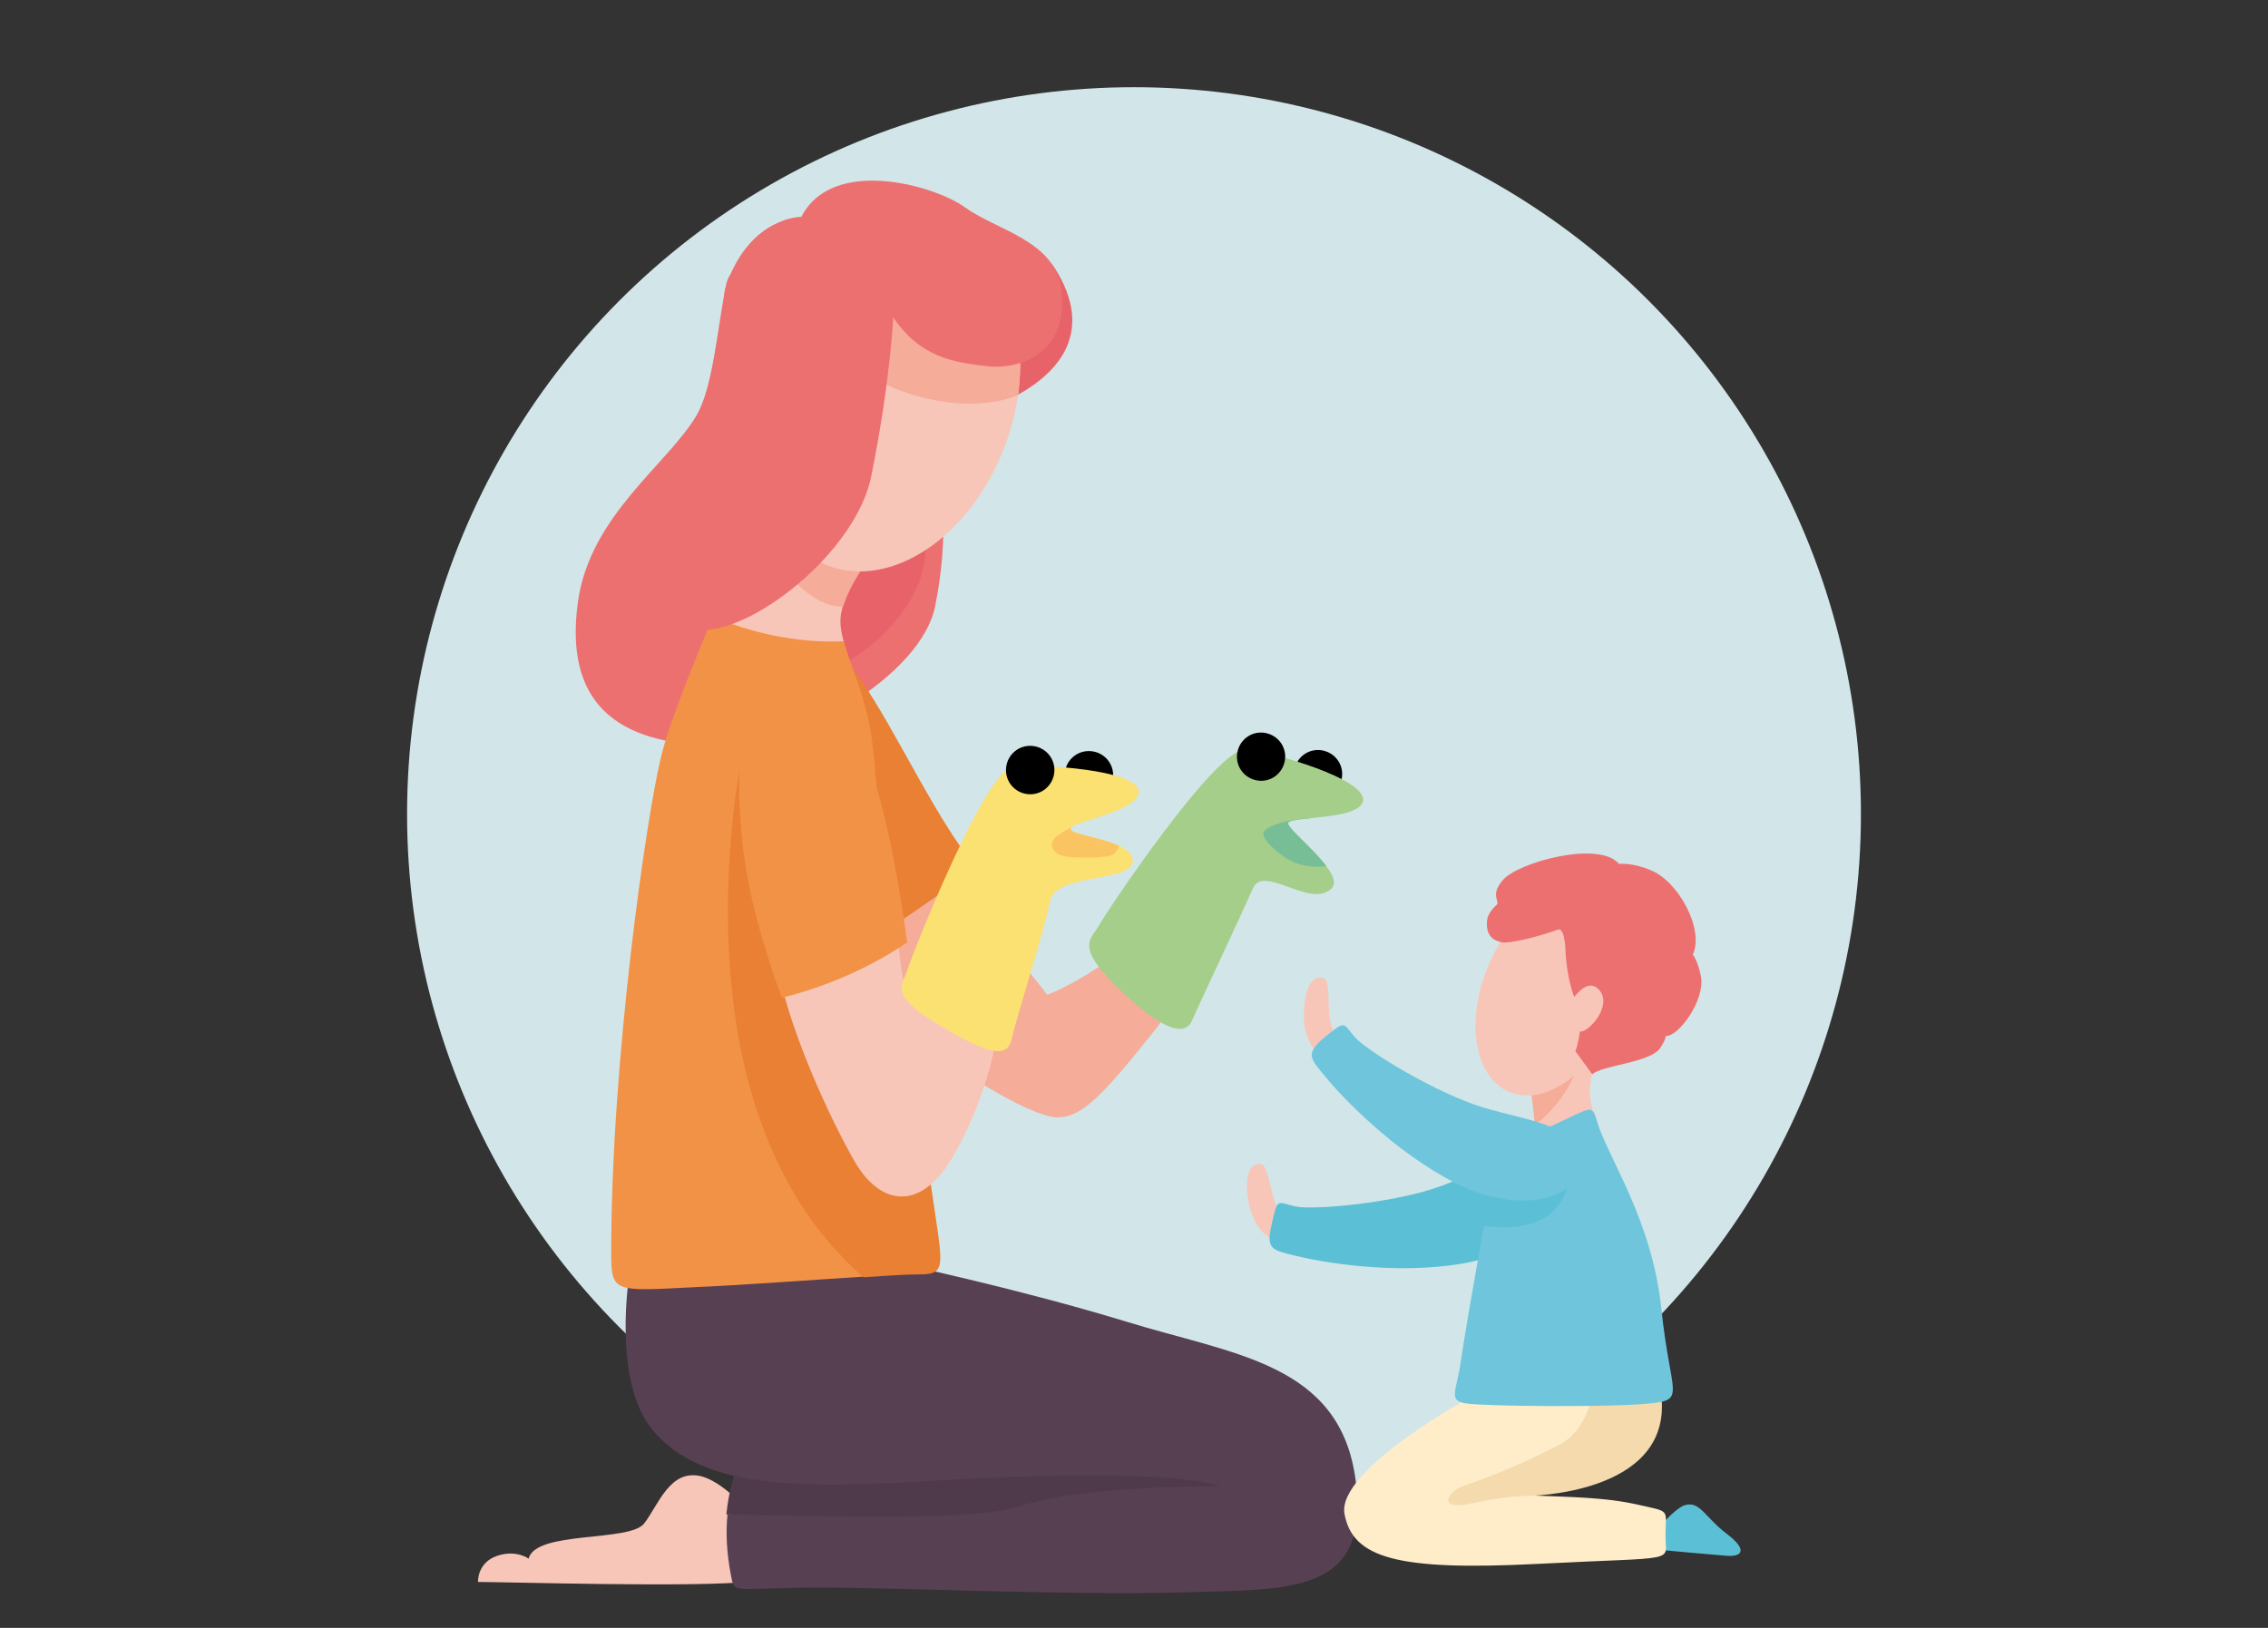 <?xml version="1.0" encoding="utf-8"?>
<!-- Generator: Adobe Illustrator 24.3.0, SVG Export Plug-In . SVG Version: 6.00 Build 0)  -->
<svg version="1.1" xmlns="http://www.w3.org/2000/svg" xmlns:xlink="http://www.w3.org/1999/xlink" x="0px" y="0px"
	 viewBox="0 0 390 280" style="enable-background:new 0 0 390 280;" xml:space="preserve">
<rect x="0" y="0" width="390" height="280" fill="#333333" stroke="none"/>
<style type="text/css">
	.st0{fill:#D2E6E9;}
	.st1{fill:#ED7070;}
	.st2{fill:#E76369;}
	.st3{fill-rule:evenodd;clip-rule:evenodd;fill:#F8C6B9;}
	.st4{fill-rule:evenodd;clip-rule:evenodd;fill:#F5AC99;}
	.st5{fill-rule:evenodd;clip-rule:evenodd;fill:#E98033;}
	.st6{fill-rule:evenodd;clip-rule:evenodd;fill:#584053;}
	.st7{fill-rule:evenodd;clip-rule:evenodd;fill:#4F3A4B;}
	.st8{fill-rule:evenodd;clip-rule:evenodd;fill:#F29246;}
	.st9{clip-path:url(#SVGID_2_);fill-rule:evenodd;clip-rule:evenodd;fill:#F5AC99;}
	.st10{fill-rule:evenodd;clip-rule:evenodd;fill:#ED7070;}
	.st11{fill-rule:evenodd;clip-rule:evenodd;}
	.st12{fill-rule:evenodd;clip-rule:evenodd;fill:#FBE072;}
	.st13{fill-rule:evenodd;clip-rule:evenodd;fill:#A6CE8B;}
	.st14{clip-path:url(#SVGID_4_);fill-rule:evenodd;clip-rule:evenodd;fill:#77BE97;}
	.st15{fill-rule:evenodd;clip-rule:evenodd;fill:#5BC0D5;}
	.st16{fill-rule:evenodd;clip-rule:evenodd;fill:#FFEDCA;}
	.st17{fill-rule:evenodd;clip-rule:evenodd;fill:#F4DAAD;}
	.st18{fill-rule:evenodd;clip-rule:evenodd;fill:#6FC6DC;}
	.st19{clip-path:url(#SVGID_6_);fill-rule:evenodd;clip-rule:evenodd;fill:#FBC462;}
	.st20{display:none;}
	.st21{display:inline;}
	.st22{fill-rule:evenodd;clip-rule:evenodd;fill:#E76369;}
	.st23{fill:#4F3A4B;}
	.st24{fill-rule:evenodd;clip-rule:evenodd;fill:#49AEC6;}
	.st25{fill-rule:evenodd;clip-rule:evenodd;fill:#E74B59;}
	.st26{fill-rule:evenodd;clip-rule:evenodd;fill:#EA5C55;}
	.st27{fill-rule:evenodd;clip-rule:evenodd;fill:#B05A5E;}
	.st28{fill-rule:evenodd;clip-rule:evenodd;fill:#85464A;}
	.st29{clip-path:url(#SVGID_8_);fill-rule:evenodd;clip-rule:evenodd;fill:#F5AC99;}
	.st30{fill-rule:evenodd;clip-rule:evenodd;fill:#FBC462;}
	.st31{clip-path:url(#SVGID_10_);fill-rule:evenodd;clip-rule:evenodd;fill:#E76369;}
	.st32{clip-path:url(#SVGID_12_);fill-rule:evenodd;clip-rule:evenodd;fill:#49AEC6;}
	.st33{fill:#F8C6B9;}
	.st34{clip-path:url(#SVGID_14_);fill-rule:evenodd;clip-rule:evenodd;fill:#F5AC99;}
	.st35{fill:#EDEDED;}
	.st36{fill:#DCDCDC;}
	.st37{fill:#FFFFFF;}
	.st38{clip-path:url(#SVGID_16_);fill:#ED7070;}
	.st39{clip-path:url(#SVGID_16_);fill:#F29246;}
	.st40{clip-path:url(#SVGID_16_);fill:#FBE072;}
</style>
<g id="Fond">
	<circle class="st0" cx="195" cy="140" r="125"/>
</g>
<g id="Illus_x5F_symptomes">
</g>
<g id="FAQ">
</g>
<g id="Tests_x5F_visuels">
	<g>
		<path class="st1" d="M160.8,104.3c-2.4,11.9-23.5,24-35.7,24s-28.9-2.3-25.7-24.9c2.1-14.8,15.5-23.6,20.4-32
			c2.9-5,3.6-15.6,5.1-22.6C127.6,36.8,170.5,56.4,160.8,104.3z"/>
		<path class="st2" d="M158.9,96.9c-1.4,9.5-13.3,19.2-20.2,19.2c-6.9,0-16.4-1.9-14.5-19.9c1.2-11.8,8.8-18.8,11.5-25.6
			c1.6-4,37.7-36.6,45.6-24.6c7,10.9,1.7,19.3-11.7,24.4C163,73,160.8,83.6,158.9,96.9z"/>
		<path class="st3" d="M122.5,106.1c2.5-5.9,4.9-11.6,6.8-15.8c7.8-2.1,13.1,6,15.6,14l-0.1,0.5c-0.5,1.7-0.3,3.5,0.3,5.6
			C138.4,127.7,129.7,120.1,122.5,106.1L122.5,106.1L122.5,106.1z"/>
		<path class="st4" d="M163.5,150.2l16.6,20.9c0,0,14.2-5.2,25.5-20.9v-11.6l20.5-5.9c0,0-6.6,13.1-12.2,18.4
			c-1.8,1.8-6.2,14.6-15.8,26.7c-8.4,10.5-11.9,14.2-16,14.4c-3.9,0.2-15.4-6.4-25.7-14.4c-10.3-8.1-14.6-23.9-14.6-23.9
			s8.2-8.9,12.5-8.3C158.6,146.3,163.5,150.2,163.5,150.2L163.5,150.2L163.5,150.2z"/>
		<path class="st5" d="M145.6,114c5.5,5.5,13.6,23.9,20.9,33.5c1.4,1.9-2.2,4.6-13,11.8C142.7,166.4,140.1,108.5,145.6,114
			L145.6,114L145.6,114z"/>
		<path class="st3" d="M129.3,272c-8.9,1.1-42.2,0.1-47.1,0.1c0,0-0.2-3.3,3.3-4.5c3.3-1.1,5.4,0.5,5.4,0.5
			c1.2-4.9,17.5-2.8,19.9-6.1c2.5-3.3,4.4-9.3,9.7-8.1C127.4,255.6,138.2,270.9,129.3,272L129.3,272L129.3,272z"/>
		<path class="st6" d="M117,250.2c-1.5-1-3.1-2.3-4.5-3.9c-7.5-8.5-4.2-27.6-4.2-27.6l47.1-1.2c0,0,19.8,4.2,38.2,9.8
			c18.4,5.7,36.8,7.1,39.5,27.2c2.7,20.1-11.5,18.8-30.2,19.4c-18.8,0.6-54.1-1.1-65.6-0.8c-11.5,0.2-11,0.9-11.6-2.1
			c-0.8-4.1-0.9-7.7-0.6-10.5c15.8-2.3,5.2-5.5,2.1-6.2c-0.5-0.1-0.8-0.4-0.8-0.4l-0.4-0.1c-3.3-0.8-6.1-1.9-8.4-3.3
			C117.3,250.3,117.1,250.2,117,250.2L117,250.2L117,250.2z"/>
		<path class="st7" d="M126.2,253.8c8.4,2,19.7,1.7,32.2,1c45.1-2.8,51.4,0.9,51.4,0.9s-22.6-0.4-34.5,3.4c-7.8,2.5-31,1.8-49.1,1.4
			c-0.4,0-0.8,0-1.3,0C125.3,256.5,126.2,254.1,126.2,253.8L126.2,253.8L126.2,253.8z"/>
		<path class="st8" d="M148.4,219.6c-8.3,0.5-19.8,1.4-29,1.8c-13.8,0.7-14.3,1-14.3-5.9c0-33.4,6.1-75.1,8.5-85
			c1.2-5.3,5.1-15.1,9-24.4c5.8,2.4,13.8,4.6,22.5,4.2c1.1,4.1,3.5,9,4.6,15.4c1,5.6,1.7,21.5,3.7,37.4c1.3,9.7,3.9,18.6,4.9,27.2
			C158.3,190.3,145.8,217.3,148.4,219.6L148.4,219.6L148.4,219.6z"/>
		<path class="st5" d="M158.3,190.3l0.6,4.6c2.7,22.6,5,24.3-0.9,24.3c-2,0-5.4,0.2-9.5,0.5C114.3,190,127.8,129,127.8,129
			L158.3,190.3L158.3,190.3L158.3,190.3z"/>
		<path class="st4" d="M135.4,84.1c6.1,0.7,15.5,10.1,15.5,10.1s-4.4,5.2-5.9,10.1c-5.9,0.4-12.1-8-15.6-14l1.7-3.8
			c0.3-0.7,0.7-1.3,1.2-1.7L135.4,84.1L135.4,84.1L135.4,84.1z"/>
		<path class="st3" d="M133.4,164.3c1.5,11.5,9.7,28.9,13.7,35.7c4,6.8,11,9.2,17.1-1.6c6.1-10.8,7.3-21,7.3-21l-12.1-4.4
			c0,0-3.4,3.6-4.7-8.6c-1.3-12.3-3-24-3-24S131.6,150.8,133.4,164.3L133.4,164.3L133.4,164.3z"/>
		<path class="st3" d="M133.5,61.9c5.9-15.4,19.5-24.4,30.3-20.3c10.8,4.2,14.8,20,8.9,35.4c-5.9,15.4-19.5,24.4-30.3,20.3
			C131.6,93.1,127.6,77.2,133.5,61.9L133.5,61.9L133.5,61.9z"/>
		<g>
			<defs>
				<path id="SVGID_1_" d="M133.5,61.9c5.9-15.4,19.5-24.4,30.3-20.3c10.8,4.2,14.8,20,8.9,35.4c-5.9,15.4-19.5,24.4-30.3,20.3
					C131.6,93.1,127.6,77.2,133.5,61.9L133.5,61.9L133.5,61.9z"/>
			</defs>
			<clipPath id="SVGID_2_">
				<use xlink:href="#SVGID_1_"  style="overflow:visible;"/>
			</clipPath>
			<path class="st9" d="M131.7,48.4c6.9,8.6,11.3,14.1,22.4,18.5s21.9,2.7,25.6-2.3c3.7-5-9.8-20.1-9.8-20.1L131.7,48.4z"/>
		</g>
		<path class="st10" d="M128.1,64.6c-1.6,5.4-16,30.2-12.2,40.6c3.9,10.4,30.5-6.9,33.9-23.2c3.3-16.3,3.8-27.4,3.8-27.4
			c4.7,6.9,10.3,7.7,16.2,8.4c5.2,0.6,14.1-2,12.7-13.3c-1.1-8.3-11.1-10.1-16.5-14c-5.4-3.9-22.9-8.8-28.2,1.6
			c0,0-8.6-0.1-12.8,11.4C122.6,55.4,129.7,59.3,128.1,64.6L128.1,64.6L128.1,64.6z"/>
		<path class="st11" d="M187.6,129.2c2.3,0.2,4,2.2,3.8,4.5c-0.2,2.3-2.2,4-4.5,3.8c-2.3-0.2-4-2.2-3.8-4.5
			C183.3,130.6,185.4,129,187.6,129.2L187.6,129.2L187.6,129.2z"/>
		<path class="st11" d="M227.9,129.2c2.2,0.7,3.4,3,2.7,5.2c-0.7,2.2-3,3.4-5.2,2.7c-2.2-0.7-3.4-3-2.7-5.2
			C223.4,129.7,225.7,128.5,227.9,129.2L227.9,129.2L227.9,129.2z"/>
		<path class="st12" d="M156,166.9c0.8-2.6,13.4-34.6,18.3-35.1c4.9-0.4,21,0.6,21.5,4.2c0.5,3.6-11.9,5.3-11.7,6.6
			c0.2,1.3,10.7,1.8,10.7,5.5c-0.1,3.7-13.3,2.1-14.2,6.8c-0.9,4.7-6,20.8-6.6,23.7c-0.6,2.9-2.8,3.6-12-2
			C152.6,171.2,155.2,169.5,156,166.9L156,166.9L156,166.9z"/>
		<path class="st13" d="M188.9,159.3c1.3-2.4,20.4-31,25.4-30.4c4.9,0.6,20.3,5,20.1,8.7c-0.3,3.6-12.8,2.7-12.9,4
			c-0.1,1.3,10.2,8.8,7.4,11.3c-3.7,3.4-11.7-4.4-13.5,0c-1.9,4.4-9.2,19.8-10.4,22.6c-1.2,2.7-4.6,2.1-12.4-5.2
			C184.7,162.7,187.6,161.6,188.9,159.3L188.9,159.3L188.9,159.3z"/>
		<g>
			<defs>
				<path id="SVGID_3_" d="M188.9,159.3c1.3-2.4,20.4-31,25.4-30.4c4.9,0.6,20.3,5,20.1,8.7c-0.3,3.6-12.8,2.7-12.9,4
					c-0.1,1.3,10.2,8.8,7.4,11.3c-3.7,3.4-11.7-4.4-13.5,0c-1.9,4.4-9.2,19.8-10.4,22.6c-1.2,2.7-4.6,2.1-12.4-5.2
					C184.7,162.7,187.6,161.6,188.9,159.3L188.9,159.3L188.9,159.3z"/>
			</defs>
			<clipPath id="SVGID_4_">
				<use xlink:href="#SVGID_3_"  style="overflow:visible;"/>
			</clipPath>
			<path class="st14" d="M225.2,140.7c0,0-3.4,0.2-6.1,1.2c-2.6,1.1-1.8,1.7-1.6,2.3c0.4,1,3.3,3.5,5.2,4.2s4.1,0.8,5.3,0.6
				C229.3,148.7,225.2,140.7,225.2,140.7z"/>
		</g>
		<path class="st11" d="M177.5,128.3c2.3,0.2,4,2.2,3.8,4.5c-0.2,2.3-2.2,4-4.5,3.8c-2.3-0.2-4-2.2-3.8-4.5
			C173.2,129.8,175.2,128.1,177.5,128.3L177.5,128.3L177.5,128.3z"/>
		<path class="st11" d="M218.1,126.2c2.2,0.7,3.4,3,2.7,5.2c-0.7,2.2-3,3.4-5.2,2.7c-2.2-0.7-3.4-3-2.7-5.2
			C213.6,126.7,215.9,125.5,218.1,126.2L218.1,126.2L218.1,126.2z"/>
		<path class="st8" d="M132.8,166.9c-3-8.8-4.6-16.7-5.1-21.6c-1-10.2-2.3-26.8,9.8-28.3c13.2-1.7,18.2,43.9,18.5,45.1
			c-6.5,4.4-13.9,7.6-21.5,9.5c-0.6-1.5-1.1-3-1.7-4.5L132.8,166.9L132.8,166.9L132.8,166.9z"/>
		<path class="st15" d="M285.6,266.6c3.4,0.3,8.7,0.8,11.3,1c2.7,0.2,3.7-1,0-3.8c-3.7-2.8-4.6-5.7-7.2-4.9
			c-1.3,0.4-3.5,2.8-3.5,2.8S282.1,266.4,285.6,266.6L285.6,266.6L285.6,266.6z"/>
		<path class="st16" d="M275.1,232.6c-0.2,3.8,5.5,13.1,0,16c-7,3.7-18.9,8.9-12.3,8.6c7,0.3,13.1,0.3,18.8,1.6
			c5.8,1.3,4.8,0.7,4.8,5.2c-0.1,4.9,3.1,3.7-22.2,5c-23.9,1.2-31.6-1-33-8.6c-1.4-7.6,22-20.3,22-20.3S265.6,233.3,275.1,232.6
			L275.1,232.6L275.1,232.6z"/>
		<path class="st3" d="M218.3,212.9c0,0-2.8-1.5-3.6-6.1c-0.8-4.6,0.1-6.6,2-6.6c1.9,0,1.6,8.1,4.5,9.1
			C224.1,210.4,218.3,212.9,218.3,212.9L218.3,212.9L218.3,212.9z"/>
		<path class="st4" d="M263.9,193.5c-0.1-1.5-0.3-3.4-0.6-5.6c-1.9-11.5,7.7-4.5,7.7-4.5s0.4,1.4,1,3.5
			C269.9,191.5,266.2,193.2,263.9,193.5L263.9,193.5L263.9,193.5z"/>
		<path class="st3" d="M273.8,184.2c-0.4,2.6-0.7,4.1,0.2,7.2c0.9,2.9-6.9,4.5-10.2,5c0.1-0.8,0.1-1.8,0-2.9c2-1.1,6.7-6.1,7.6-10.9
			L273.8,184.2z"/>
		<path class="st3" d="M274.2,153.2c6,2.5,7.6,12.3,3.5,21.9c-4,9.6-12.2,15.3-18.2,12.7c-6-2.5-7.6-12.3-3.5-21.9
			C260.1,156.4,268.2,150.6,274.2,153.2L274.2,153.2L274.2,153.2z"/>
		<path class="st15" d="M222.7,207.5c3.1,0.7,17.3-0.6,25.1-3.5c7.9-2.9,14.8-7.4,18.8-2.3c4,5-3,13.5-14.9,15.6
			c-12,2.1-24.9-0.3-28.9-1.3c-4-1-5.2-1-4.1-5.5C219.7,205.9,219.6,206.8,222.7,207.5L222.7,207.5L222.7,207.5z"/>
		<path class="st17" d="M275.1,232.6c1.9-0.1,3.6,0,5.1,0.5l5.5,7.2c1.7,16.9-23.1,17-23.1,17l0.2,0c-6.6,0.2-9.9,1.6-12.1,1.6
			c-3.2,0-1.2-2.7,1.2-3.4c2.4-0.8,9.5-3.4,16.4-7.1C273.8,245.5,274.9,236.4,275.1,232.6L275.1,232.6L275.1,232.6z"/>
		<path class="st18" d="M257.5,197.9l0.2-0.9c0,0,5.2-1.6,9-3.3c6.9-3.1,7-4,7.9-0.9c1.8,6.2,9.5,16.9,11.1,32.4
			c1.5,14.7,4.4,15.6-2.1,16.2c-6.5,0.7-28.2,0.5-31.5,0c-3.2-0.5-1.6-2.1-0.9-7.3c0.4-2.9,2.3-14,4-23.3
			C260.6,211.6,263.3,196.4,257.5,197.9L257.5,197.9L257.5,197.9z"/>
		<path class="st15" d="M257.5,197.9c5.8-1.5,14.2-2.3,12.1,5.9c-1.8,7.3-9,7.8-14.5,7L257.5,197.9L257.5,197.9L257.5,197.9z"/>
		<path class="st3" d="M226.4,180.9c0,0-2.4-2-2.2-6.7c0.2-4.6,1.5-6.4,3.3-6c1.9,0.4-0.1,8.2,2.5,9.8
			C232.6,179.6,226.4,180.9,226.4,180.9L226.4,180.9L226.4,180.9z"/>
		<path class="st18" d="M232.9,178.3c2,2.4,14.2,9.8,22.2,12.2c8,2.4,16.3,2.9,16.5,9.4c0.2,6.5-10.5,9.1-21.3,3.6
			s-19.8-15.1-22.4-18.3c-2.6-3.2-3.6-3.9,0-6.9C231.5,175.4,230.9,176,232.9,178.3L232.9,178.3L232.9,178.3z"/>
		<g>
			<defs>
				<path id="SVGID_5_" d="M156,166.9c0.8-2.6,13.4-34.6,18.3-35.1c4.9-0.4,21,0.6,21.5,4.2c0.5,3.6-11.9,5.3-11.7,6.6
					c0.2,1.3,10.7,1.8,10.7,5.5c-0.1,3.7-13.3,2.1-14.2,6.8c-0.9,4.7-6,20.8-6.6,23.7c-0.6,2.9-2.8,3.6-12-2
					C152.6,171.2,155.2,169.5,156,166.9L156,166.9L156,166.9z"/>
			</defs>
			<clipPath id="SVGID_6_">
				<use xlink:href="#SVGID_5_"  style="overflow:visible;"/>
			</clipPath>
			<path class="st19" d="M185.7,141.6c0,0-1.7,0.7-3.7,2c-2,1.4-0.9,2.7-0.2,3.2c0.7,0.5,2.3,0.7,4.6,0.7s4.5-0.1,5.1-0.6
				s1.5-1.9,0.9-2.6S185.7,141.6,185.7,141.6z"/>
		</g>
		<path class="st1" d="M255.7,158.4c0.1-1.1,0.9-2.1,1.6-2.7c0.8-0.7-1.2-1.6,1.1-4.3c2.6-3.1,16.6-6.9,20-2.8c0,0,2.3-0.3,5.5,1.1
			c4.7,1.9,9.2,10.1,7.2,14.5c0,0,0.9,1.1,1.4,3.8c0.7,4.1-3.9,10.4-6.1,10.2c0,0,0.2,0.3-0.8,1.9c-1.5,2.7-10.2,3.1-11.8,4.7
			l-2.9-4c0.4-0.9,0.8-3.4,0.8-3.4c1.2,0.4,5.6-4.2,3.4-7c-1.4-1.7-3-0.7-4.4,1.1c0,0-1.3-3.2-1.5-8c-0.2-4.3-1.3-3.6-1.3-3.6
			c-3,1.1-8.1,2.4-9.5,2.2C255.7,161.7,255.6,159.6,255.7,158.4z"/>
	</g>
</g>
<g id="La_x5F_vision_x5F_des_x5F_enfnats" class="st20">
	<g class="st21">
		<path class="st22" d="M139.4,62.9c3.1,8.4,14.3,39,18.6,44.7c4.3,5.7-4.1,12.2-4.1,12.2s-15-17.3-19.1-27.7
			C130.6,81.7,136.3,54.5,139.4,62.9L139.4,62.9L139.4,62.9z"/>
		<path class="st3" d="M185.3,90.7c0,0,1.5-5.3,8.3-4.8c6.7,0.5,9.1,5.4,9.1,5.4L185.3,90.7L185.3,90.7L185.3,90.7z"/>
		<path class="st4" d="M224.7,134.1c-1.1-1.1-4-4.8-3.8-7.5c0.2-2.7,2.1-6.2,3.8-2.7c1.7,3.5,5.4,8.7,5.4,8.7
			S225.8,135.2,224.7,134.1L224.7,134.1L224.7,134.1z"/>
		<path class="st7" d="M182.7,171.1c0,0,2.1-8,23.7-7.8c20.3,0.2,20.6,8.6,20.6,8.6L182.7,171.1L182.7,171.1L182.7,171.1z"/>
		<path class="st23" d="M201.4,146.2c0.5,0.1,0.9,0.4,1.1,0.8l7.4,19.1c0.1,0.3,0.1,0.4,0.1,0.6c-0.1,0.8-1.1,1.5-1.9,1.1
			c-0.3-0.1-0.5-0.4-0.7-0.7L200,148c-0.1-0.3-0.1-0.3-0.1-0.5c0-0.6,0.5-1.2,1.1-1.3C201.3,146.2,201.3,146.2,201.4,146.2
			L201.4,146.2L201.4,146.2z"/>
		<path class="st7" d="M178.9,92.7c0,0-3.2-5-1.3-5.8c1.9-0.9,4.9,5.8,4.9,5.8H178.9L178.9,92.7L178.9,92.7z"/>
		<path class="st18" d="M163.5,110.1c4.1-12.4,15.8-21.4,29.5-21.4c17.2,0,31.1,13.9,31.1,31.1c0,2.1-0.2,4.2-0.6,6.2
			c-5.1,8.7-15.6,17.4-30.5,17.5C173.3,143.6,163.6,125.5,163.5,110.1L163.5,110.1L163.5,110.1z"/>
		<path class="st24" d="M163.5,110.1c2.7,11.8,9.9,27.1,29.5,27.1c14.9-0.1,24.5-5.4,30.5-11.2c-2.9,14.2-15.4,24.9-30.5,24.9
			c-17.2,0-31.1-13.9-31.1-31.1C161.9,116.4,162.5,113.1,163.5,110.1L163.5,110.1L163.5,110.1z"/>
		<path class="st7" d="M201.5,157.5c5.4-0.9,5.5-1.6,0.3-1.7c-12.5-0.3-34.9-3.7-41.1-23.9c-7-22.9,6.9-37.8,17.2-43.5
			c1.4-0.8,1.2-1.1-0.3-0.5c-11.7,4.2-33.3,16.5-24.2,47.6C160.7,160.6,187.4,159.8,201.5,157.5L201.5,157.5L201.5,157.5z"/>
		<path class="st25" d="M110.2,273.6c4.2,0,7.6,0,14.3,0c6.7,0,0.9-4.7-2.7-5.1c-2.8-0.3-4.7-0.7-4.8-2.7
			c-0.1-2.1-10.9-4.6-10.8-1.6c0.1,3,0.2,5.5,0.2,7.1C106.4,273.4,106,273.6,110.2,273.6L110.2,273.6L110.2,273.6z"/>
		<path class="st26" d="M104.5,273.6c4.2,0,7.6,0,14.3,0c6.7,0,0.8-4.8-2.4-4.9c-2.8-0.1-4.6-1.5-4.7-3.5c-0.1-2.1-11.4-4-11.3-1
			c0.1,3,0.2,5.5,0.2,7.1C100.7,273.4,100.3,273.6,104.5,273.6L104.5,273.6L104.5,273.6z"/>
		<path class="st24" d="M128.5,135.8c0,0-2.8,35-4.9,52.6c-2.1,17.7-5.9,72-6.1,75.8c-0.1,3.2,0.5,2.7-7.2,2.3l10.5-137.2
			L128.5,135.8L128.5,135.8L128.5,135.8z"/>
		<path class="st18" d="M125.2,135c0,0-4.7,44.9-7.8,71.3c-3.2,26.4-4.6,57.8-4.7,59.3c-0.1,1.5-0.6,1.2-5.6,1.4
			c-7,0.3-7.4,0.7-7.4-2.5c0-3.2-3.4-81.2-3-89.4c0.7-13.3-5.6-19.3-4.6-32.6c0.8-10.2,7.6-19.6,7.6-19.6L125.2,135L125.2,135
			L125.2,135z"/>
		<path class="st10" d="M131.7,134.4c-1,3.2-1.9,2.6-5,3c-4.4,0.6-18.2-0.1-27.1-1.8c-8.9-1.7-8.9-2.3-7.5-7.9
			c1.4-5.5,4.7-23.8,13.5-45.2c5.6-13.5,14.8-25.5,22.4-34c2.1,3.1,6.8,9,12.9,11.3c-1.8,6.6-2.2,14.4-2.5,20.2
			c-0.3,6.7-1.6,20.3-3,31.9C135.5,111.9,111.1,131.3,131.7,134.4L131.7,134.4L131.7,134.4z"/>
		<path class="st22" d="M131.7,134.4c-20.7-3.1-18-21.5-16.7-40.5c1.4-20.4,2.4-23.8,5.8-27c3.4-3.2,15.2-3.5,15.9,19.3
			c0.4,12.8-1.2,25.7-1.2,25.7c-0.8,6.3-1.6,12.1-2.3,15.8C132.6,130.9,132.2,133,131.7,134.4L131.7,134.4L131.7,134.4z"/>
		<path class="st4" d="M137.4,38.5l1-1.1c6.1-6.3,7.6,0,7.6,0s10.5,6.5,2.2,10.9c-2.4,1.3-4.2,3.6-5.6,6.6c-2.7-1.5-6-5.5-5.2-15.8
			L137.4,38.5L137.4,38.5L137.4,38.5z"/>
		<path class="st3" d="M137.4,38.5l0,0.6c-0.8,10.4,2.5,14.3,5.2,15.8c-0.7,1.5-1.2,3.1-1.7,4.9c-6.1-2.3-10.8-8.2-12.9-11.3
			C131.8,44.2,135.1,40.8,137.4,38.5L137.4,38.5L137.4,38.5z"/>
		<path class="st3" d="M168.2,23.1c4.6,4.4,2.8,13.9-4.2,21.2c-6.9,7.3-16.3,9.6-20.9,5.2c-4.6-4.4-2.8-13.9,4.2-21.2
			C154.2,21,163.5,18.7,168.2,23.1L168.2,23.1L168.2,23.1z"/>
		<path class="st10" d="M161.8,107.3c-1.2,0.4-2.4,1.1-4.2,2.4c-5.3,3.9-17.3,17.7-27.1,14.7c-9.8-3-11.8-18.9-12.1-33.8
			c-0.4-19.6,1.9-30.5,8.1-31c6.1-0.5,8,4.2,9,20.4c1.1,16.2,0,29.7,0,29.7s16-5.8,23.8-8c0.6-0.2,1.2-0.3,1.8-0.5
			C161.2,102.7,164.4,103.2,161.8,107.3L161.8,107.3L161.8,107.3z"/>
		<path class="st3" d="M161.2,101.3c7.3-1.7,15.1-1.7,16.7-0.4c1.6,1.4,0.8,7.6-6.8,6.9c-5.1-0.5-7-1.2-9.3-0.5
			C161.2,105,161.2,102.7,161.2,101.3L161.2,101.3L161.2,101.3z"/>
		<path class="st27" d="M160.4,4.5c8.6,1,10.2,9.4,10.2,9.4c5,1.5,11.2,12,3.8,17.8c0,0-2.7,1.8-4.3,1.6c-10.3-1-12.2-7.2-12.2-7.2
			s-2,2.2-4.9,4.4c-2.8,2.3-10.4,5.3-10.9,5.4c-3.8,0.8-5.8,3.7-5.8,3.7c-2.1-1.4-3-4.2-1.1-5.6c0,0-3.4-8.6,1.2-17.6
			c3-5.8,10.1-7.5,10.1-7.5S151.1,3.5,160.4,4.5z"/>
		<path class="st28" d="M259.7,179.3c-1.1,4.8-4.8,21.3-5.3,25.6c-0.5,4.2-2.9,9.4,8.4,12.6c11.3,3.2,4-11.9,4-11.9l1.6-29.2
			C268.4,176.3,260.8,174.5,259.7,179.3L259.7,179.3L259.7,179.3z"/>
		<path class="st26" d="M290.5,211.9c0,0,1.2-1.8,3.1-1.5c1.9,0.3,2.8,2.8,6.1,4.1c6.5,2.6,3.4,4.1-1.9,3.9c-5.2-0.2-7.4-2-7.4-2
			V211.9L290.5,211.9L290.5,211.9z"/>
		<path class="st27" d="M264.1,180.1c-0.6,6.4-3.5,23-4.4,27.2c-0.8,4.3-0.7,9.1,6.9,10.2c7.6,1.1,24.9,2.6,24.8-0.6
			c-0.2-7.3,0.3-7-2.5-7.1c-2.8-0.1-12.9-3.7-17.1-1.4c0,0,4.7-9.2,7.3-14.3s4.7-10.6,2.7-18.7C279.7,167.2,264.7,173.7,264.1,180.1
			L264.1,180.1L264.1,180.1z"/>
		<path class="st28" d="M249.1,222.4c0,0-5.1,51.7-6.8,51.7c-1.7,0,0.7-52,0.7-52L249.1,222.4L249.1,222.4L249.1,222.4z"/>
		<path class="st28" d="M297.1,222.1c0,0,0.4,51.9-1.3,52c-1.7,0.1-4.8-51.8-4.8-51.8L297.1,222.1L297.1,222.1L297.1,222.1z"/>
		<path class="st28" d="M298.8,218.6c0-1.4-1.1-2.5-2.5-2.5c-9.5,0-43.4,0-52.8,0c-1.4,0-2.5,1.1-2.5,2.5c0,1.1,0,2.4,0,3.4
			c0,0.3,0.1,0.6,0.4,0.9c0.2,0.2,0.5,0.4,0.9,0.4c7.6,0,47.7,0,55.3,0c0.3,0,0.6-0.1,0.9-0.4c0.2-0.2,0.4-0.5,0.4-0.9
			C298.8,221,298.8,219.7,298.8,218.6L298.8,218.6L298.8,218.6z"/>
		<path class="st27" d="M145.7,174.1c0,0-7.9,100.1-9.8,100c-1.9-0.1,2.8-100.7,2.8-100.7L145.7,174.1L145.7,174.1L145.7,174.1z"/>
		<path class="st27" d="M242.8,174.1c0,0,7.9,100.1,9.8,100c1.9-0.1-2.8-100.7-2.8-100.7L242.8,174.1L242.8,174.1L242.8,174.1z"/>
		<path class="st27" d="M251.5,172.1c0-1.4-1.1-2.5-2.5-2.5c-15,0-94.3,0-109.3,0c-1.4,0-2.5,1.1-2.5,2.5c0,2.2,0,5.3,0,7
			c0,0.7,0.6,1.2,1.2,1.2c11.5,0,100.3,0,111.8,0c0.7,0,1.2-0.6,1.2-1.2C251.5,177.3,251.5,174.2,251.5,172.1L251.5,172.1
			L251.5,172.1z"/>
		<path class="st10" d="M259.5,138.1c0.8-0.4,1.6-1.3,1.8-3.6c2.5-1.3,5.8-3.5,8.7-3.3c0.5,1.3,1.1,2.6,1.8,3.7
			c2.8,5,12.7,33.1,14,36c1.3,3,1.9,5.1-3.5,6.9c-4.2,1.4-13.2,3.1-18.7,3.5c-3.7-2.2-4-23.1-4-24.9
			C259.6,154.5,263.8,138.5,259.5,138.1L259.5,138.1L259.5,138.1z"/>
		<path class="st22" d="M259.5,138.1c4.2,0.4,8.9,1.4,9.6,4.1c1.3,5.2-6.8,8.5-6.8,10.6c0,1.8,1,20,1.3,28.6c-1.6,0.1-2.9,0.1-3.7,0
			c-3.8-0.6-3.5-0.8-3.7-6.3c-0.3-5.4-0.2-31.1,0-35.1C256.2,138,258.1,138.8,259.5,138.1L259.5,138.1L259.5,138.1z"/>
		<path class="st4" d="M261.3,132c-0.1-1.3-0.2-2.9-0.5-4.8c-1.6-9.8,6.6-3.8,6.6-3.8s0.3,1.2,0.9,3
			C266.4,130.3,263.3,131.8,261.3,132L261.3,132L261.3,132z"/>
		<path class="st3" d="M269.3,125.3c0.4,1.4,0.1,4.2,0.8,6c-2.3,1.2-5.9,2.8-8.7,3.3c0.1-0.7,0.1-1.5,0-2.5c1.8-1,6.9-3.5,6.4-8.9
			L269.3,125.3z"/>
		<path class="st3" d="M262.8,98.6c5.5,0.9,8.7,8.8,7.3,17.5c-1.5,8.8-7.1,15.1-12.6,14.2c-5.5-0.9-8.7-8.8-7.3-17.5
			C251.7,104,257.3,97.7,262.8,98.6L262.8,98.6L262.8,98.6z"/>
		<path class="st3" d="M230.2,127.1c-1.2-1.1-1.1-5.8-2.5-7.5c-1.4-1.7-4-3.9-4.6-1.3c-0.6,2.6,1,11.7,4.6,12.6
			C231.3,131.9,231.4,128.2,230.2,127.1L230.2,127.1L230.2,127.1z"/>
		<path class="st22" d="M257.2,148.3c-5.1-0.1-10.9-1.2-18-4.2c-7-3-13.5-8.1-14.7-9.3c-1.2-1.2-0.9-0.7,2.7-4.6
			c3.6-4,7.4,3.4,7.4,3.4l30.1,8.7C264.7,142.3,262.3,148.5,257.2,148.3L257.2,148.3L257.2,148.3z"/>
		<path class="st10" d="M270.7,139.9c-0.5-4.8-6.4-5.6-17-5.7c-10.6-0.1-22.2-7.6-23.2-8.1c-1-0.5-0.7-0.5-2.5,2.5
			c-1.5,2.5-1.7,2.2,0,3.7c1.7,1.5,13.5,8.7,23.8,11.3C266.3,147.4,271.2,144.7,270.7,139.9L270.7,139.9L270.7,139.9z"/>
		<path class="st16" d="M258.3,92.4c7.8-2,6.7,3.3,11.8,3c5.1-0.4,10,3.1,9.8,7.2c-0.3,4-0.3,4.6,1.5,8.2c1.8,3.5,0.1,7-2.8,8
			c-3,0.9-1.4,5.6-5.7,6.5c-4.3,0.9-7.4-2.6-7.2-4.6c0.6-4.8-2.1-3.9-3.2-7.1c-1-3.3-0.2-8.9-0.2-8.9s-5.8,2.8-7.8,2.7
			c-2-0.2-3.3,0.8-4,3.6c0,0-3.9-3.5-3-7c1-3.5,3.8-3.8,3.8-3.8C252.3,97.5,254.9,93.3,258.3,92.4L258.3,92.4L258.3,92.4z"/>
		<path class="st3" d="M152.5,32.1c0,0,1.4-2.8-0.1-3.8c-1.5-1-4-0.2-5,0.9c-1.3,1.4-2.9,3.2-2.3,4.9c0.6,1.7,1.5,1.1,1.5,1.1
			L152.5,32.1z"/>
		<path class="st3" d="M263.1,116.3c0,0,0.6-2,1.8-1.7c1.2,0.2,2,1.8,2,2.8c0,1.3-0.1,2.9-1.2,3.4c-1.1,0.5-1.2-0.2-1.2-0.2
			L263.1,116.3z"/>
	</g>
</g>
<g id="Maladies_x5F_de_x5F_la_x5F_vue" class="st20">
	<g class="st21">
		<path class="st6" d="M231.2,44.4c-3.2-6.7-6.2-17.1-6.9-19c-0.9-2.5-3.4-4.1-6-3.9c-4.5-9.2-13.3-15.6-23.5-16
			C180.7,5,168.6,16,166.1,30.7c-3.1,0.2-5.6,2.7-5.6,5.9c0,2,0.7,12.8,0,20.2c-0.4,4.4-4.2,8.2-4.2,8.2c6.6,0,10.7-6.5,13-13.3
			c4.6,8.8,13.2,14.9,23.1,15.2c13.9,0.5,25.8-10.1,28.6-24.5c4.6,5.7,10.6,10.5,16.9,8.2C237.9,50.7,233.1,48.4,231.2,44.4z"/>
		<path class="st3" d="M190.1,64.8l0.6,12.3l15.6-2.5c0,0-1.6-12-0.4-15.8C207.2,55,190.1,64.8,190.1,64.8L190.1,64.8L190.1,64.8z"
			/>
		<g>
			<defs>
				<path id="SVGID_7_" d="M190.1,64.8l0.6,12.3l15.6-2.5c0,0-1.6-12-0.4-15.8C207.2,55,190.1,64.8,190.1,64.8L190.1,64.8
					L190.1,64.8z"/>
			</defs>
			<clipPath id="SVGID_8_">
				<use xlink:href="#SVGID_7_"  style="overflow:visible;"/>
			</clipPath>
			<path class="st29" d="M187.5,68.4c0.7,0.2,3.8,2.4,10.7,0.9c6.8-1.5,13.6-5.3,13.6-5.3l-2.7-11.6l-20.6,8.7L187.5,68.4z"/>
		</g>
		<path class="st12" d="M217.2,259.6c0,5,0.2,9.7,0,12c-0.2,2.3,0.3,2.6-7.8,2.8c-8.1,0.2-15.7,0.2-15.7-2.8c0-3,11.6-8,10.6-13.3
			C203.3,253,217.2,254.5,217.2,259.6L217.2,259.6L217.2,259.6z"/>
		<path class="st28" d="M149.2,114.7c0,0-22.2,2.9-20.8,8.6c1.5,5.8,18.5-5.5,22.9-1.2C155.8,126.5,149.2,114.7,149.2,114.7
			L149.2,114.7L149.2,114.7z"/>
		<path class="st30" d="M179,259.6c0,5,0.2,9.7,0,12c-0.2,2.3,0.3,2.6-7.8,2.8c-8.1,0.2-15.7,0.2-15.7-2.8c0-3,11.6-8,10.6-13.3
			C165.2,253,179.1,254.5,179,259.6L179,259.6L179,259.6z"/>
		<path class="st10" d="M223.8,142.2c-2.2-10.7-47.6-5.9-53.7,4.9c-6.2,10.8-4.3,23.6-4.7,35.2c-0.5,11.5-1.8,70.7-2,75.7
			c-0.2,3.3-1.4,4.8,10.1,3.4c6.4-0.8,6.1-1,6.5-4.9c0.4-3.9,4.9-28.7,7.4-40.6c1.4-6.8,3.7-17.6,5.3-25.7l2.2-10.5l0.4,5l7.5,71.1
			c0.6,6.1,0.3,5.4,9.5,4.2c6.1-0.8,6.2,0.1,6.7-4.9c0.4-4.2,3.4-34.1,6.3-63.4C228,162.2,226,152.9,223.8,142.2z"/>
		<g>
			<defs>
				<path id="SVGID_9_" d="M223.8,142.2c-2.2-10.7-47.6-5.9-53.7,4.9c-6.2,10.8-4.3,23.6-4.7,35.2c-0.5,11.5-1.8,70.7-2,75.7
					c-0.2,3.3-1.4,4.8,10.1,3.4c6.4-0.8,6.1-1,6.5-4.9c0.4-3.9,4.9-28.7,7.4-40.6c1.4-6.8,3.7-17.6,5.3-25.7l2.2-10.5l0.4,5
					l7.5,71.1c0.6,6.1,0.3,5.4,9.5,4.2c6.1-0.8,6.2,0.1,6.7-4.9c0.4-4.2,3.4-34.1,6.3-63.4C228,162.2,226,152.9,223.8,142.2z"/>
			</defs>
			<clipPath id="SVGID_10_">
				<use xlink:href="#SVGID_9_"  style="overflow:visible;"/>
			</clipPath>
			<path class="st31" d="M194.4,191.4l0.4-14.5c-0.1-1.1-2-5.8-3.9-2c-8.8,17.3-31.7,86.5-31.4,86.9c0.3,0.4,26.2,8.3,26.2,8.3
				L194.4,191.4z"/>
		</g>
		<path class="st18" d="M218.4,159.5c-12.7-0.7-39.6-0.8-45.2-2.5c-6.9-2.1-6-4.2-5-13.8c1-9.6,3.1-46.8,3.5-54.8
			c0.3-7,2.2-15.2,18.7-16.1c0,0,3.1,3.3,5.8,3.4c5.4,0.2,9.7-3.5,9.7-3.5c9.5-0.5,18.4-0.7,24.2,10.8
			C238,98.4,217.4,146.1,218.4,159.5L218.4,159.5L218.4,159.5z"/>
		<g>
			<defs>
				<path id="SVGID_11_" d="M218.4,159.5c-12.7-0.7-39.6-0.8-45.2-2.5c-6.9-2.1-6-4.2-5-13.8c1-9.6,3.1-46.8,3.5-54.8
					c0.4-7.9,2.2-17.3,25.6-16c13.6,0.8,25.2-4.5,32.9,10.7C238,98.4,217.4,146.1,218.4,159.5L218.4,159.5L218.4,159.5z"/>
			</defs>
			<clipPath id="SVGID_12_">
				<use xlink:href="#SVGID_11_"  style="overflow:visible;"/>
			</clipPath>
			<path class="st32" d="M164.8,170.6c-1.1-13.4-4.4-58.5-1.6-58.3c3,0.2,10.4,4.9,10.4,4.9s6.6,25.4,7.4,36.8
				c1.5,20.1-3.4,16.8-10.3,16.9C169.5,170.9,167.4,170.8,164.8,170.6L164.8,170.6L164.8,170.6z"/>
		</g>
		<path class="st24" d="M218.4,159.5c-1.1-13.4-4.4-58.5-1.6-58.3c3,0.2,9.5,17.3,9.5,17.3s2.3,10.7,3.1,22
			c1.5,20.1,1.7,19.2-5.1,19.3C223.2,159.8,221.1,159.7,218.4,159.5L218.4,159.5L218.4,159.5z"/>
		<path class="st3" d="M191.3,12.3c10.3,0,19.5,12.4,20.6,27.6c1.1,15.2-6.4,27.5-16.7,27.4c-10.3,0-19.5-12.4-20.6-27.6
			C173.5,24.5,181,12.3,191.3,12.3L191.3,12.3L191.3,12.3z"/>
		<path class="st33" d="M176.6,44.8c-0.9-1-1.9-1.7-3.1-1.1c-1.5,0.8-1.4,3.2-0.8,4.7c0.7,1.7,2.2,3.5,4.6,2.1
			C178.9,49.7,178.6,46.9,176.6,44.8L176.6,44.8z"/>
		<path class="st33" d="M214.4,40c-0.1-1.1-0.9-2.4-2-2.6c-2.2-0.5-2.5,1.7-2.8,3.1c-0.4,1.5,1.1,5.1,2.2,5.3
			C213.9,46.3,214.6,42.5,214.4,40L214.4,40z"/>
		<g>
			<defs>
				<path id="SVGID_13_" d="M191.1,12.4c10.3,0,19.5,12.4,20.6,27.6c1.1,15.2-6.4,27.5-16.7,27.4c-10.3,0-19.5-12.4-20.6-27.6
					C173.4,24.6,180.8,12.3,191.1,12.4L191.1,12.4L191.1,12.4z"/>
			</defs>
			<clipPath id="SVGID_14_">
				<use xlink:href="#SVGID_13_"  style="overflow:visible;"/>
			</clipPath>
			<path class="st34" d="M172.6,37.2c0,0,4.9,2.2,17.7-0.4c12.7-2.6,22-6.3,23.1-7.9c1.1-1.6-18.4-20.1-18.8-20
				C194.1,9.1,177.1,21.2,176,22C174.8,22.8,172.6,37.2,172.6,37.2z"/>
		</g>
		<g>
			<path class="st3" d="M227.7,162.5c-1,2-3.9,2.7,3.9,9.5c7.8,6.8,7.8,7.2,9.6,5.4c3.5-3.6-5.5-10.3-4.8-12.4
				C237,162.8,228.7,160.5,227.7,162.5L227.7,162.5L227.7,162.5z"/>
			<path class="st18" d="M218.5,132.4c0,0,4.7,27,6.1,32.8c1.4,5.8,1.2,3.9,7.1,2.3c5.9-1.6,6.1-0.3,4.4-7.1
				c-1.7-6.8-1.4-46.7-0.4-56.5c1-9.8-7.6-28.1-15.2-30.5C212.9,71.1,218.5,132.4,218.5,132.4L218.5,132.4L218.5,132.4z"/>
		</g>
		<path class="st6" d="M169.3,37.3l25.4-3.5l0.8-5.5l2.5,4.8l16.5-5.3c0,0-11.7-20.3-19.1-18.5s-21.4,4.7-23.7,12.3
			C169.3,29.1,169.3,37.3,169.3,37.3z"/>
		<path class="st27" d="M158.8,68.8c-6.4,0.7-9.5,3.4-9.5,3.4s-3.3-9.8-8.1-6.1c-4.8,3.8,3.5,10.7,3.5,10.7s-7.4,5.6-6.5,15.6
			c1.5,16.4,11.3,11.6,8.9,18.8c-2.4,7.2,2.9,6-0.3,20.1c-3.2,14.1-2.9,34.2,2.2,37.5c5.1,3.3,4.6-17,9.4-16.8
			c4.8,0.2-2.5,17.4,7.4,19.3c6.5,1.2,8.5-26.9,7.7-54.2c0,0,16.4,7,17.2,4.3c1.4-4.5-3.4-6.9-4.5-7.4c-5-2.4-15.6-6.1-15.6-6.1
			s19.5-19.2,2.8-33.9c0,0,5-7.5,1.4-9.6c-3.6-2.1-6.2,5.9-6.2,5.9S165.2,68.1,158.8,68.8L158.8,68.8L158.8,68.8z"/>
		<g>
			<path class="st3" d="M181.5,138.3c0.8,1.1,15.2-7.4,11.6,2.2c-3.6,9.6-7.7,8.3-9,7.7c-2.4-1.2-6.6-2.1-7.2-3.4
				C176.3,143.4,180.7,137.2,181.5,138.3L181.5,138.3L181.5,138.3z"/>
			<path class="st18" d="M167.4,120.1c0,0,10.9,12.1,13.1,15s1.4,2.2-1.4,7.2c-2.8,5-2.2,5.6-4.8,2.1c-2.6-3.5-21.2-14.5-26.1-16.4
				c-4.9-1.9-10.4-15.1-8.9-22.8C140.9,97.5,167.4,120.1,167.4,120.1L167.4,120.1L167.4,120.1z"/>
		</g>
		<g>
			<path class="st35" d="M195.6,40.7c-0.4,1,0.2,4.2,1.9,5.6c1.7,1.4,4.7,1.4,6.1,1.5c1.4,0.1,3.4-0.2,4.5-0.9
				c1.1-0.7,2.6-2.9,2.4-5.6c-0.2-2.7-1.4-3.4-3.4-4.3c-1.5-0.7-4.9-1.4-7.1-0.5C198,37.3,196.3,38.7,195.6,40.7z"/>
			<path class="st36" d="M195.6,40.7c-0.4,1,0.2,4.2,1.9,5.6c1.7,1.4,4.7,1.4,6.1,1.5c1.4,0.1,3.4-0.2,4.5-0.9
				c1.1-0.7,2.6-2.9,2.4-5.6c-0.2-2.7-1.4-3.4-3.4-4.3c-1.5-0.7-4.9-1.4-7.1-0.5C198,37.3,196.3,38.7,195.6,40.7z"/>
			<path class="st37" d="M196.8,40.9c-0.3,0.8,0.1,3.5,1.6,4.6c1.4,1.1,3.9,1.1,5.1,1.2c1.2,0.1,2.9-0.1,3.8-0.7
				c0.9-0.6,2.1-2.4,2-4.7c-0.2-2.2-1.2-2.9-2.8-3.6c-1.3-0.6-4.1-1.2-5.9-0.4C198.9,38.1,197.4,39.3,196.8,40.9z"/>
			<g>
				<defs>
					<path id="SVGID_15_" d="M195.6,40.7c-0.4,1,0.2,4.2,1.9,5.6c1.7,1.4,4.7,1.4,6.1,1.5c1.4,0.1,3.4-0.2,4.5-0.9
						c1.1-0.7,2.6-2.9,2.4-5.6c-0.2-2.7-1.4-3.4-3.4-4.3c-1.5-0.7-4.9-1.4-7.1-0.5C198,37.3,196.3,38.7,195.6,40.7z"/>
				</defs>
				<clipPath id="SVGID_16_">
					<use xlink:href="#SVGID_15_"  style="overflow:visible;"/>
				</clipPath>
				<circle class="st38" cx="193.4" cy="42" r="1.7"/>
				<circle class="st39" cx="198.2" cy="42" r="1.7"/>
				<circle class="st38" cx="203" cy="42" r="1.7"/>
				<circle class="st40" cx="207.8" cy="42" r="1.7"/>
				<circle class="st38" cx="212.6" cy="42" r="1.7"/>
				<circle class="st39" cx="193.4" cy="46.5" r="1.7"/>
				<circle class="st38" cx="198.2" cy="46.5" r="1.7"/>
				<circle class="st40" cx="203" cy="46.5" r="1.7"/>
				<circle class="st38" cx="207.8" cy="46.5" r="1.7"/>
				<circle class="st39" cx="212.6" cy="46.5" r="1.7"/>
				<circle class="st38" cx="193.4" cy="50.9" r="1.7"/>
				<circle class="st40" cx="198.2" cy="50.9" r="1.7"/>
				<circle class="st38" cx="203" cy="50.9" r="1.7"/>
				<circle class="st39" cx="207.8" cy="50.9" r="1.7"/>
				<circle class="st38" cx="212.6" cy="50.9" r="1.7"/>
				<circle class="st40" cx="193.4" cy="55.3" r="1.7"/>
				<circle class="st38" cx="198.2" cy="55.3" r="1.7"/>
				<circle class="st39" cx="203" cy="55.3" r="1.7"/>
				<circle class="st38" cx="207.8" cy="55.3" r="1.7"/>
				<circle class="st40" cx="212.6" cy="55.3" r="1.7"/>
				<circle class="st38" cx="193.4" cy="24.4" r="1.7"/>
				<circle class="st39" cx="198.2" cy="24.4" r="1.7"/>
				<circle class="st38" cx="203" cy="24.4" r="1.7"/>
				<circle class="st40" cx="207.8" cy="24.4" r="1.7"/>
				<circle class="st38" cx="212.6" cy="24.4" r="1.7"/>
				<circle class="st39" cx="193.4" cy="28.8" r="1.7"/>
				<circle class="st38" cx="198.2" cy="28.8" r="1.7"/>
				<circle class="st40" cx="203" cy="28.8" r="1.7"/>
				<circle class="st38" cx="207.8" cy="28.8" r="1.7"/>
				<circle class="st39" cx="212.6" cy="28.8" r="1.7"/>
				<circle class="st38" cx="193.4" cy="33.2" r="1.7"/>
				<circle class="st40" cx="198.2" cy="33.2" r="1.7"/>
				<circle class="st38" cx="203" cy="33.2" r="1.7"/>
				<circle class="st39" cx="207.8" cy="33.2" r="1.7"/>
				<circle class="st38" cx="212.6" cy="33.2" r="1.7"/>
				<circle class="st40" cx="193.4" cy="37.6" r="1.7"/>
				<circle class="st38" cx="198.2" cy="37.6" r="1.7"/>
				<circle class="st39" cx="203" cy="37.6" r="1.7"/>
				<circle class="st38" cx="207.8" cy="37.6" r="1.7"/>
				<circle class="st40" cx="212.6" cy="37.6" r="1.7"/>
			</g>
		</g>
	</g>
</g>
</svg>
